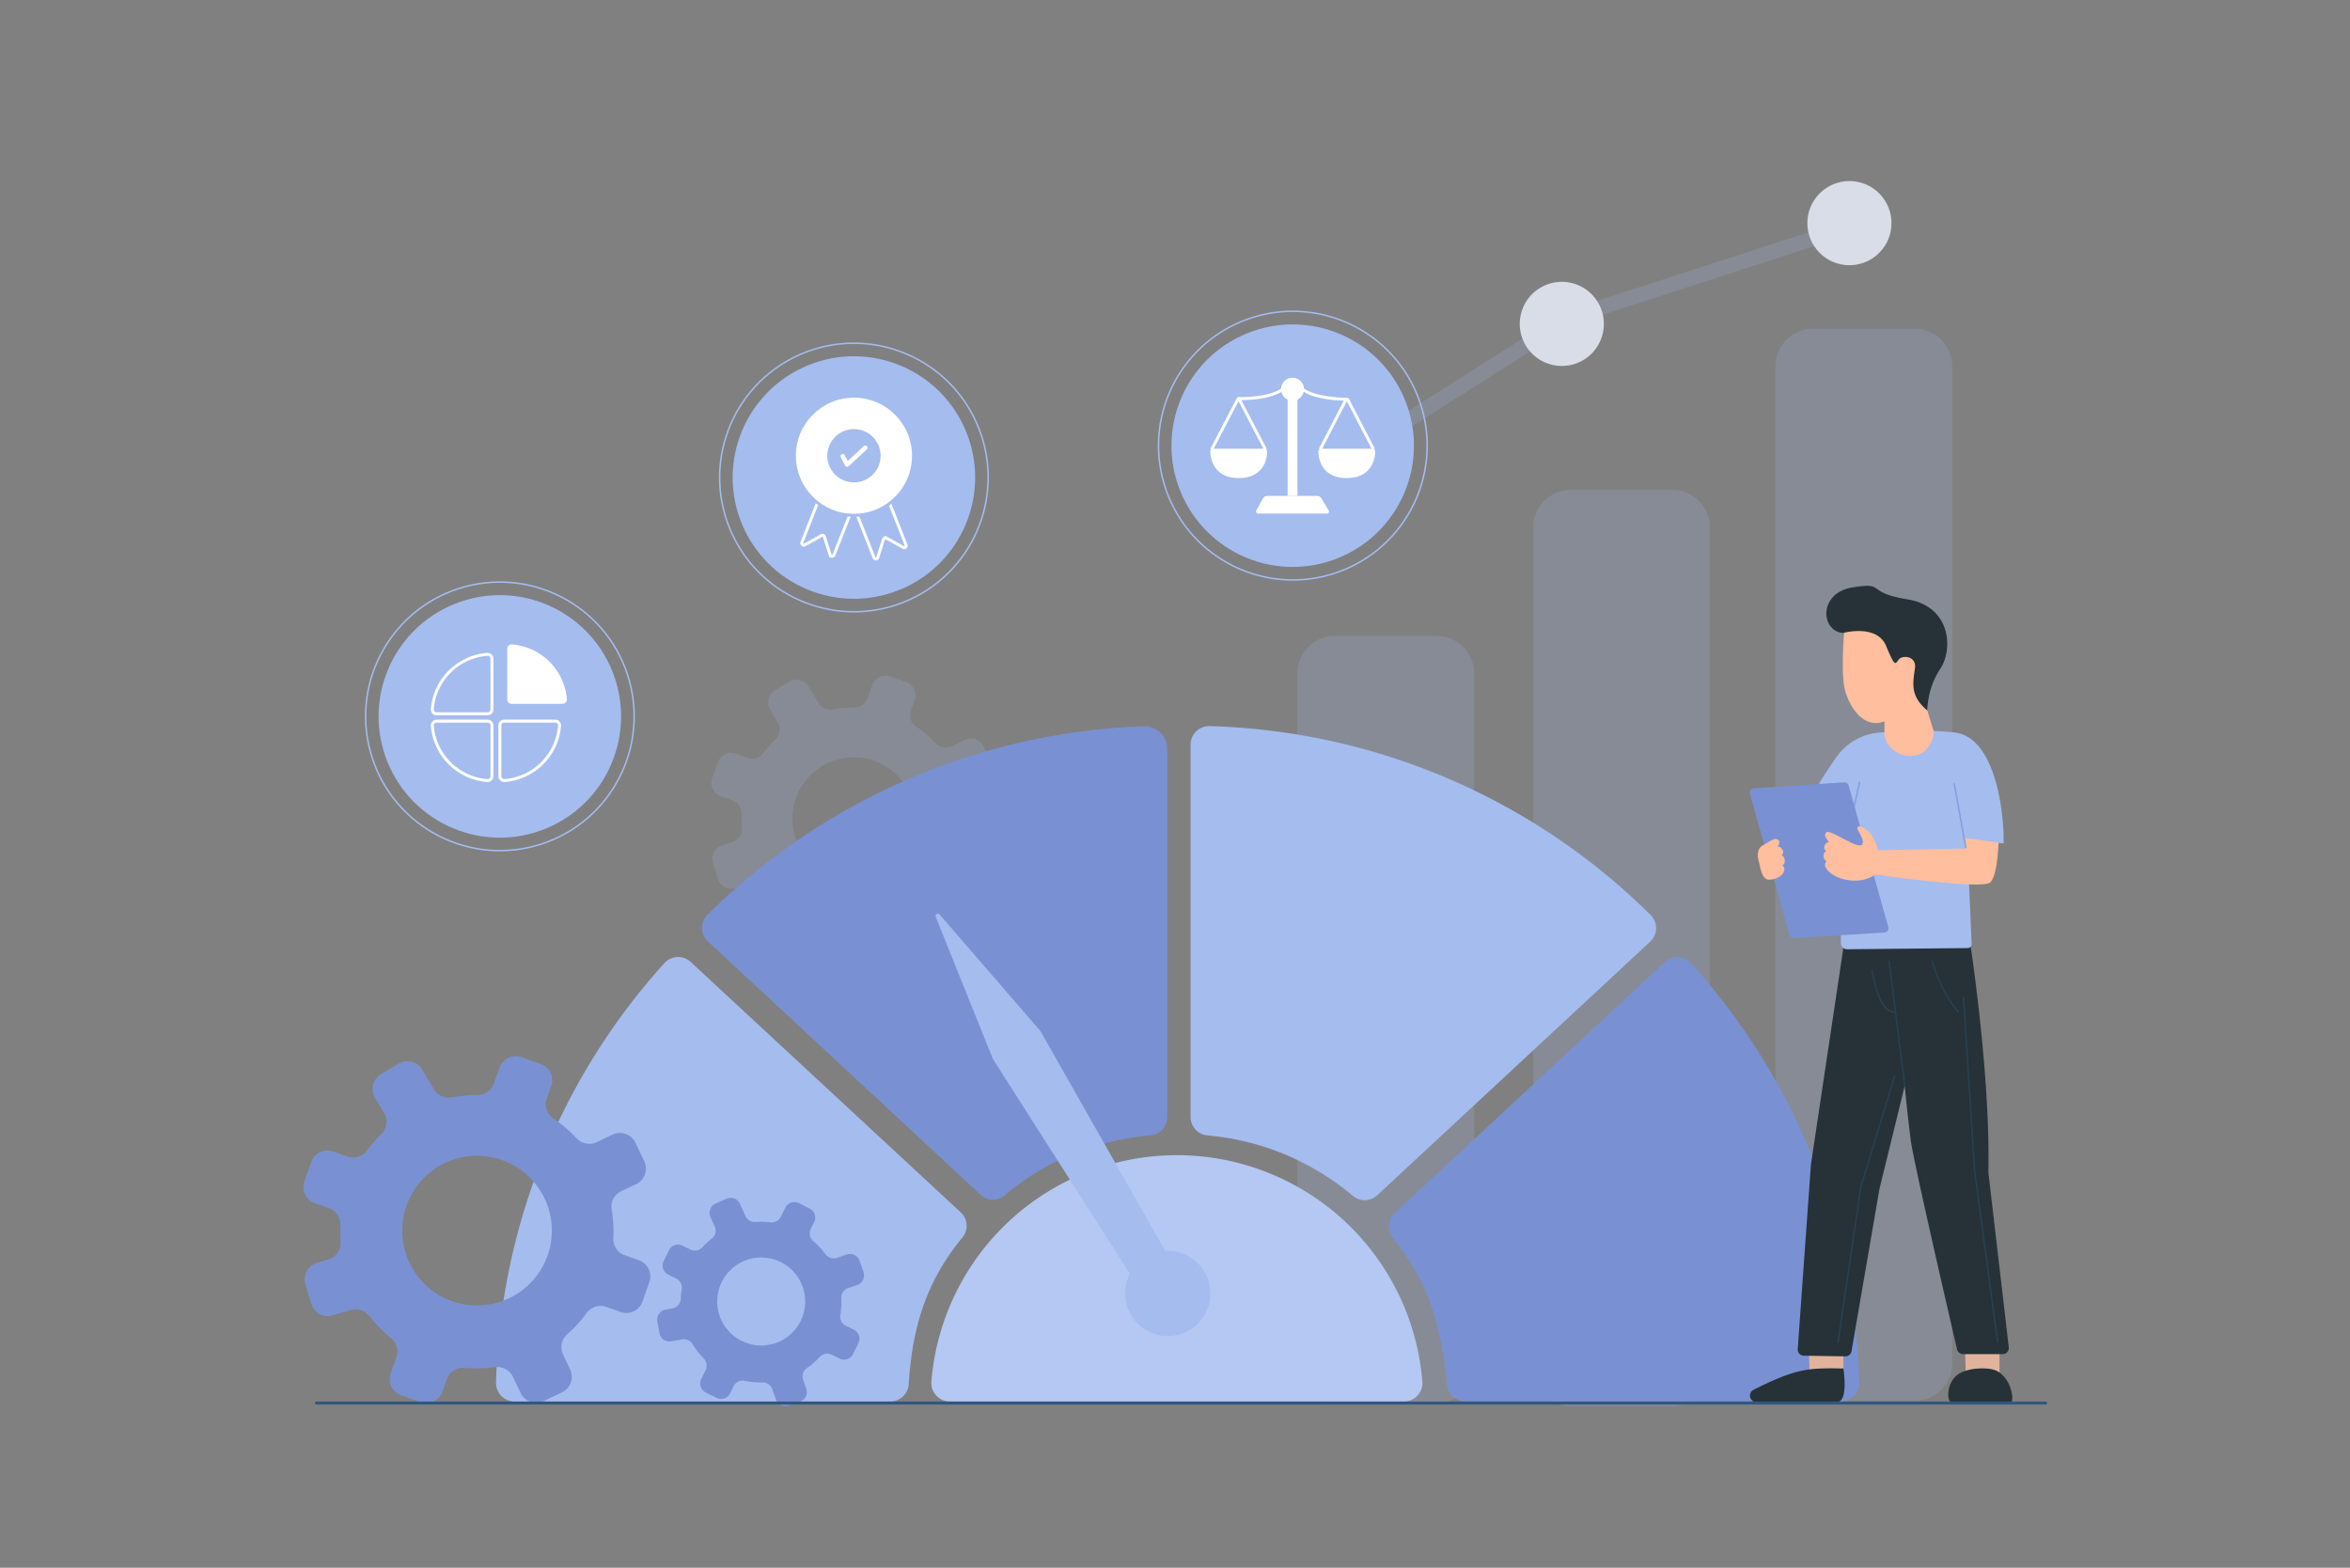 <svg xmlns="http://www.w3.org/2000/svg" xmlns:xlink="http://www.w3.org/1999/xlink" width="790" height="527" viewBox="0 0 790 527">
  <rect x="0" y="0" width="790" height="527" fill="#808080" stroke="none"/>
  <defs>
    <clipPath id="clip-rapid-provisioning">
      <rect width="790" height="527"/>
    </clipPath>
  </defs>
  <g id="rapid-provisioning" clip-path="url(#clip-rapid-provisioning)">
    <g id="Group_13179" data-name="Group 13179" transform="translate(0.073 18)">
      <g id="Group_13080" data-name="Group 13080" transform="translate(-34 8)">
        <path id="Path_2446" data-name="Path 2446" d="M485.844,122.561l-94.082,30.484-107.918,68.4" transform="translate(169.811 -72.288)" fill="none" stroke="#a5bcef" stroke-miterlimit="10" stroke-width="5" opacity="0.2"/>
        <circle id="Ellipse_62" data-name="Ellipse 62" cx="14.147" cy="14.147" r="14.147" transform="translate(635.642 49.007) rotate(-45)" fill="#d8dde7"/>
        <circle id="Ellipse_63" data-name="Ellipse 63" cx="14.147" cy="14.147" r="14.147" transform="translate(541.952 93.411) rotate(-76.767)" fill="#d8dde7"/>
      </g>
      <g id="_23991117_6895862" data-name="23991117_6895862" transform="translate(47.398 -75.457)">
        <g id="OBJECTS" transform="translate(54.529 148.457)">
          <g id="Group_13071" data-name="Group 13071" transform="translate(137.138 19.508)">
            <path id="Path_2445" data-name="Path 2445" d="M238.253,279.469l-3.882-1.382a4.691,4.691,0,0,1-3.153-4.605,37.5,37.5,0,0,0-.469-8.07,4.7,4.7,0,0,1,2.654-4.99l4.071-1.933a4.746,4.746,0,0,0,2.251-6.323l-2.418-5.089a4.746,4.746,0,0,0-6.323-2.251l-4.309,2.048a4.8,4.8,0,0,1-5.566-1,37.408,37.408,0,0,0-6.519-5.561,4.693,4.693,0,0,1-1.738-5.471l1.221-3.429a4.745,4.745,0,0,0-2.879-6.062l-5.309-1.89a4.745,4.745,0,0,0-6.062,2.879l-1.573,4.417a4.8,4.8,0,0,1-4.582,3.153,37.357,37.357,0,0,0-6.907.631,4.8,4.8,0,0,1-5.046-2.222L178.5,226.9a4.746,4.746,0,0,0-6.5-1.657l-4.844,2.878a4.745,4.745,0,0,0-1.655,6.5l2.5,4.214a4.714,4.714,0,0,1-.735,5.782,37.382,37.382,0,0,0-4.052,4.652,4.69,4.69,0,0,1-5.354,1.58l-3.883-1.382a4.745,4.745,0,0,0-6.062,2.879l-1.89,5.309a4.744,4.744,0,0,0,2.881,6.062l3.856,1.373a4.726,4.726,0,0,1,3.178,4.632,37.449,37.449,0,0,0,.062,4.65,4.711,4.711,0,0,1-3.353,4.843l-3.189.967a4.746,4.746,0,0,0-3.165,5.919l1.634,5.393a4.746,4.746,0,0,0,5.919,3.165l4.925-1.493a4.8,4.8,0,0,1,5.173,1.7,37.567,37.567,0,0,0,5.9,6A4.8,4.8,0,0,1,171.4,306.2l-1.574,4.422a4.745,4.745,0,0,0,2.879,6.062l5.309,1.89a4.744,4.744,0,0,0,6.062-2.881l1.221-3.429a4.69,4.69,0,0,1,4.8-3.142,37.412,37.412,0,0,0,8.522-.186,4.788,4.788,0,0,1,4.927,2.738l2.082,4.383a4.746,4.746,0,0,0,6.323,2.251l5.089-2.418a4.746,4.746,0,0,0,2.251-6.323l-1.951-4.109a4.7,4.7,0,0,1,1.1-5.548,37.545,37.545,0,0,0,5.5-5.993,4.69,4.69,0,0,1,5.355-1.577l3.879,1.38a4.744,4.744,0,0,0,6.062-2.879l1.89-5.309A4.746,4.746,0,0,0,238.253,279.469Zm-25.19-1.258a20.63,20.63,0,1,1-12.519-26.352A20.631,20.631,0,0,1,213.063,278.211Z" transform="translate(-145.745 -106.595)" fill="#a5bcef" opacity="0.2"/>
            <path id="Path_2447" data-name="Path 2447" d="M430.475,506H396.29a12.61,12.61,0,0,1-12.611-12.611V158.247a12.61,12.61,0,0,1,12.611-12.611h34.185a12.611,12.611,0,0,1,12.611,12.611V493.388A12.611,12.611,0,0,1,430.475,506Z" transform="translate(-25.96 -145.636)" fill="#a5bcef" opacity="0.2"/>
            <path id="Path_2448" data-name="Path 2448" d="M376.3,489.642H342.117a12.611,12.611,0,0,1-12.611-12.611V194.288a12.61,12.61,0,0,1,12.611-12.611H376.3a12.611,12.611,0,0,1,12.611,12.611V477.029A12.61,12.61,0,0,1,376.3,489.642Z" transform="translate(-53.233 -127.492)" fill="#a5bcef" opacity="0.2"/>
            <path id="Path_2449" data-name="Path 2449" d="M323.584,472.206H289.4a12.611,12.611,0,0,1-12.611-12.611V226.909A12.611,12.611,0,0,1,289.4,214.3h34.185a12.611,12.611,0,0,1,12.611,12.611V459.593A12.611,12.611,0,0,1,323.584,472.206Z" transform="translate(-79.773 -111.069)" fill="#a5bcef" opacity="0.2"/>
          </g>
          <g id="Group_13072" data-name="Group 13072" transform="translate(64.737 153.083)">
            <path id="Path_2450" data-name="Path 2450" d="M292.234,234.517a219.285,219.285,0,0,0-146.748,63.363,6.21,6.21,0,0,0,.143,8.965L237.289,392a6.163,6.163,0,0,0,8.215.2c13.262-11.507,30.345-18.45,48.917-20.169a6.142,6.142,0,0,0,5.632-6.089V242.1A7.58,7.58,0,0,0,292.234,234.517Z" transform="translate(-74.402 -234.467)" fill="#7991d2"/>
            <path id="Path_2451" data-name="Path 2451" d="M103.8,435.52H230.16a6.223,6.223,0,0,0,6.191-5.886c1.2-19.881,6.361-35.135,18.071-49.271a6.168,6.168,0,0,0-.612-8.437l-90.776-84.161a6.216,6.216,0,0,0-8.839.4,219.171,219.171,0,0,0-56.6,140.972A6.216,6.216,0,0,0,103.8,435.52Z" transform="translate(-97.588 -208.491)" fill="#a5bcef"/>
            <path id="Path_2452" data-name="Path 2452" d="M252.9,240.7V365.9a6.235,6.235,0,0,0,5.686,6.179,87.534,87.534,0,0,1,48.9,20.351,6.2,6.2,0,0,0,8.191-.265l91.732-85.227a6.211,6.211,0,0,0,.144-8.964A219.287,219.287,0,0,0,259.3,234.485,6.222,6.222,0,0,0,252.9,240.7Z" transform="translate(-19.398 -234.482)" fill="#a5bcef"/>
            <path id="Path_2453" data-name="Path 2453" d="M455.344,429.073A219.158,219.158,0,0,0,398.826,288.2a6.215,6.215,0,0,0-8.845-.394l-90.737,84.3a6.19,6.19,0,0,0-.692,8.322c11.946,15.394,16.007,27.844,18.207,49.468a6.2,6.2,0,0,0,6.167,5.566H449.135A6.212,6.212,0,0,0,455.344,429.073Z" transform="translate(2.935 -208.475)" fill="#7991d2"/>
            <path id="Path_2454" data-name="Path 2454" d="M277.475,330.418a82.8,82.8,0,0,0-82.525,76.067,6.22,6.22,0,0,0,6.191,6.728H353.809A6.222,6.222,0,0,0,360,406.485,82.8,82.8,0,0,0,277.475,330.418Z" transform="translate(-48.583 -186.184)" fill="#b4c8f3"/>
            <path id="Path_2455" data-name="Path 2455" d="M286.183,396.625a14.326,14.326,0,0,0-13.118-6.88l-41.632-73.333a6.244,6.244,0,0,0-.7-1l-33.473-38.7a.779.779,0,0,0-1.313.8L214.918,324.7a6.389,6.389,0,0,0,.526,1.024l45.765,71.74a14.328,14.328,0,1,0,24.974-.836Z" transform="translate(-48.103 -213.357)" fill="#a5bcef"/>
          </g>
          <g id="Group_13073" data-name="Group 13073" transform="translate(486.212 105.939)">
            <path id="_x3C_Path_x3E__00000138563062923775684380000012454294533470615700_" d="M391.105,372.29l.329,10.664,11.348-1.879-.045-8.843Z" transform="translate(-371.295 -117.989)" fill="#e1b39d"/>
            <path id="_x3C_Path_x3E__00000160180017862853162350000000287591358521787573_" d="M409.39,378.128c-11.73-.179-15.571-.194-30.287,7.2a2.2,2.2,0,0,0,1.1,4.119l27.044-.134C411.166,389.535,409.39,378.128,409.39,378.128Z" transform="translate(-377.903 -115.044)" fill="#263238"/>
            <path id="_x3C_Path_x3E__00000112624079694796329930000007839038440083317391_" d="M426.033,371.788l.274,10.7,11.384.866-.056-10.956Z" transform="translate(-353.711 -118.213)" fill="#e1b39d"/>
            <path id="_x3C_Path_x3E_" d="M433.363,378.083c-1.482.006-6.2.317-8.637,2.741-3.153,3.13-2.732,8.549-1.451,8.553l20.06.068c.97.075.649-4.673-1.594-7.693C439.722,379.029,438.041,378.061,433.363,378.083Z" transform="translate(-355.583 -115.043)" fill="#263238"/>
            <path id="Path_2456" data-name="Path 2456" d="M446.9,285.642c1.209,8.236,6.441,45.783,5.859,75.174a2.238,2.238,0,0,0,.012.265l6.835,58.579a2.068,2.068,0,0,1-2.054,2.308H444.23a2.068,2.068,0,0,1-2.015-1.6c-2.311-9.951-14.639-63.2-15.561-70.265-1.016-7.8-2.034-18.306-2.034-18.306L416.164,366.3c-.012.047-.021.093-.03.141l-9.4,54.561a2.068,2.068,0,0,1-2.07,1.717l-13.974-.221a2.067,2.067,0,0,1-2.03-2.215l4.426-61.97c0-.053.01-.107.018-.159l11.232-74.992a2.068,2.068,0,0,1,2.179-1.758l38.473,2.482A2.056,2.056,0,0,1,446.9,285.642Z" transform="translate(-372.527 -163.715)" fill="#263238"/>
            <line id="Line_5" data-name="Line 5" x1="5.262" y1="41.827" transform="translate(46.852 126.254)" fill="none" stroke="#264154" stroke-linecap="round" stroke-miterlimit="10" stroke-width="0.5"/>
            <path id="Path_2457" data-name="Path 2457" d="M416.705,312.722l-11.346,37.206-7.695,52.263" transform="translate(-367.993 -147.949)" fill="none" stroke="#264154" stroke-linecap="round" stroke-miterlimit="10" stroke-width="0.5"/>
            <path id="Path_2458" data-name="Path 2458" d="M425.721,295.161l3.763,58.464,7.72,57.406" transform="translate(-353.868 -156.79)" fill="none" stroke="#264154" stroke-linecap="round" stroke-miterlimit="10" stroke-width="0.5"/>
            <path id="Path_2459" data-name="Path 2459" d="M405.281,289.138s2.013,14.149,7.589,13.952" transform="translate(-364.158 -159.822)" fill="none" stroke="#264154" stroke-linecap="round" stroke-miterlimit="10" stroke-width="0.5"/>
            <path id="Path_2460" data-name="Path 2460" d="M418.779,287.1a45.856,45.856,0,0,0,8.7,17.017" transform="translate(-357.363 -160.847)" fill="none" stroke="#264154" stroke-linecap="round" stroke-miterlimit="10" stroke-width="0.5"/>
            <path id="Path_2461" data-name="Path 2461" d="M445.546,278.838c-.032-.731-.483-7.048.248-7.09l11.65,1.619c.465-6.2-1.591-35.759-16.545-37.281-10.667-1.084-15.965-.344-24.332-.009a19.6,19.6,0,0,0-15.191,8.2c-4.377,6.149-9.894,14.87-11.629,21.877-2.58,10.419,8.727,15.054,12.062,16.178a1.33,1.33,0,0,1,.907,1.261l.093,23.32a2.068,2.068,0,0,0,2.087,2.058l40.612-.4a1.341,1.341,0,0,0,1.258-1.394Z" transform="translate(-372.17 -186.816)" fill="#a5bcef"/>
            <path id="Path_2462" data-name="Path 2462" d="M412.755,244.952l-.032,4.731a8.586,8.586,0,0,0,8.579,6.848c7.459.194,8.081-7.949,8.081-7.949l-2.212-7.26,0-8.031L430.09,221l-30.518-10.5s-1.891,18.038,0,24.35S406.227,247.488,412.755,244.952Z" transform="translate(-367.456 -199.413)" fill="#ffbe9d"/>
            <path id="Path_2463" data-name="Path 2463" d="M400.666,218.964s11.369-3.169,14.507,4.413,3.016,5.857,4.322,4.407,5.865-1.03,5.348,2.956c-.658,5.067-1.78,9.3,4.177,14.293a26.494,26.494,0,0,1,4.27-13.929c4.414-6.46,3.795-21.014-10.915-23.428s-6.845-5.848-18.446-4.047S393.063,218.317,400.666,218.964Z" transform="translate(-369.302 -203.125)" fill="#263238"/>
            <line id="Line_6" data-name="Line 6" x1="3.126" y2="13.793" transform="translate(33.807 66.035)" fill="none" stroke="#819fe1" stroke-linecap="round" stroke-miterlimit="10" stroke-width="0.5"/>
            <path id="Path_2464" data-name="Path 2464" d="M379.284,249.053l30.394-2a1.449,1.449,0,0,1,1.49,1.054l13.341,47.612a1.449,1.449,0,0,1-1.308,1.837l-30.445,1.833a1.45,1.45,0,0,1-1.482-1.055l-13.292-47.443A1.451,1.451,0,0,1,379.284,249.053Z" transform="translate(-377.929 -181.012)" fill="#7991d2"/>
            <path id="Path_2465" data-name="Path 2465" d="M441.714,256.38l.528,8.216-29.555.613s-.858-4.365-3.273-6.42-3.486-1.891-3.635-1.085,2.348,3.614,1.78,5.04c-.245,3.562-11.85-5.683-12.325-3.35-1.045.83,1.015,3.007,1.015,3.007-1.254.1-2.443,2.224-.872,3.047-1.3.4-1.239,3.068.11,3.378-3.193,3,7.97,10.094,16.386,4.527,0,0,35.729,5.146,38.559,2.687s2.932-16.151,2.932-16.151Z" transform="translate(-369.617 -176.314)" fill="#ffbe9d"/>
            <path id="Path_2466" data-name="Path 2466" d="M423.657,242.842l1.72,24.714,14.8,2.126c.529.057-1.326-4.283-1.481-4.793l-2.261-4.99Z" transform="translate(-354.907 -183.129)" fill="#a5bcef"/>
            <path id="Path_2467" data-name="Path 2467" d="M380.08,267.338c-.549-1.745-.616-4.318,1.082-5.306,3.336-1.941,4.127-2.759,5.3-2.1s-.029,2.36-.029,2.36c1.257-.054,2.693,1.915,1.231,2.921,1.34.245,1.6,2.9.3,3.366,1.887,1.386-.155,4.554-4.267,4.852C380.945,273.629,380.539,268.8,380.08,267.338Z" transform="translate(-377.02 -174.638)" fill="#ffbe9d"/>
            <line id="Line_7" data-name="Line 7" x1="3.876" y1="21.46" transform="translate(68.75 66.507)" fill="none" stroke="#819fe1" stroke-linecap="round" stroke-miterlimit="10" stroke-width="0.5"/>
          </g>
          <g id="Group_13074" data-name="Group 13074" transform="translate(0 264.022)">
            <path id="Path_2468" data-name="Path 2468" d="M167.3,376.886l-4.733-1.684a5.715,5.715,0,0,1-3.843-5.614,45.648,45.648,0,0,0-.573-9.839,5.728,5.728,0,0,1,3.235-6.083l4.964-2.357A5.785,5.785,0,0,0,169.1,343.6l-2.947-6.2a5.785,5.785,0,0,0-7.708-2.744l-5.253,2.5a5.849,5.849,0,0,1-6.785-1.216,45.61,45.61,0,0,0-7.947-6.781,5.717,5.717,0,0,1-2.118-6.669l1.488-4.18a5.786,5.786,0,0,0-3.511-7.391l-6.471-2.3a5.786,5.786,0,0,0-7.391,3.511l-1.917,5.385a5.857,5.857,0,0,1-5.587,3.843,45.526,45.526,0,0,0-8.419.77,5.858,5.858,0,0,1-6.152-2.709l-3.924-6.6a5.786,5.786,0,0,0-7.929-2.019l-5.906,3.509a5.787,5.787,0,0,0-2.019,7.929l3.052,5.137a5.745,5.745,0,0,1-.9,7.048,45.7,45.7,0,0,0-4.939,5.669,5.718,5.718,0,0,1-6.526,1.927l-4.733-1.684a5.786,5.786,0,0,0-7.391,3.511l-2.3,6.471a5.786,5.786,0,0,0,3.511,7.391l4.7,1.673a5.761,5.761,0,0,1,3.874,5.647,45.676,45.676,0,0,0,.075,5.669,5.742,5.742,0,0,1-4.088,5.9l-3.888,1.179a5.786,5.786,0,0,0-3.859,7.215l1.994,6.573a5.784,5.784,0,0,0,7.215,3.858l6-1.819a5.859,5.859,0,0,1,6.307,2.067,45.667,45.667,0,0,0,7.188,7.316,5.85,5.85,0,0,1,1.9,6.5l-1.918,5.391a5.786,5.786,0,0,0,3.511,7.391l6.471,2.3a5.786,5.786,0,0,0,7.391-3.51l1.488-4.181a5.72,5.72,0,0,1,5.857-3.831,45.646,45.646,0,0,0,10.389-.227A5.837,5.837,0,0,1,125,416.15l2.538,5.342a5.785,5.785,0,0,0,7.708,2.744l6.2-2.947a5.785,5.785,0,0,0,2.744-7.708l-2.378-5.008a5.729,5.729,0,0,1,1.341-6.764,45.632,45.632,0,0,0,6.708-7.307,5.72,5.72,0,0,1,6.528-1.923l4.73,1.684a5.786,5.786,0,0,0,7.391-3.511l2.3-6.472A5.793,5.793,0,0,0,167.3,376.886Zm-30.709-1.532a25.15,25.15,0,1,1-15.263-32.127A25.15,25.15,0,0,1,136.593,375.354Z" transform="translate(-54.529 -308.272)" fill="#7991d2"/>
            <path id="Path_2469" data-name="Path 2469" d="M199.717,384.263l-2.652-1.3a3.36,3.36,0,0,1-1.869-3.536,26.841,26.841,0,0,0,.323-5.785,3.371,3.371,0,0,1,2.3-3.338l3.057-1.045a3.4,3.4,0,0,0,2.118-4.319l-1.307-3.822A3.4,3.4,0,0,0,197.364,359l-3.235,1.107a3.438,3.438,0,0,1-3.882-1.164,26.8,26.8,0,0,0-4.189-4.492,3.362,3.362,0,0,1-.792-4.037l1.149-2.342a3.4,3.4,0,0,0-1.556-4.552l-3.626-1.779a3.4,3.4,0,0,0-4.552,1.556l-1.479,3.017a3.444,3.444,0,0,1-3.52,1.872,26.82,26.82,0,0,0-4.97-.114,3.446,3.446,0,0,1-3.413-1.994l-1.851-4.119a3.4,3.4,0,0,0-4.5-1.709l-3.685,1.655a3.4,3.4,0,0,0-1.709,4.5l1.439,3.205a3.381,3.381,0,0,1-.994,4.058,26.893,26.893,0,0,0-3.264,2.981,3.363,3.363,0,0,1-3.942.689l-2.652-1.3a3.4,3.4,0,0,0-4.552,1.556l-1.779,3.626a3.4,3.4,0,0,0,1.556,4.552L140,367.059a3.386,3.386,0,0,1,1.885,3.557,26.937,26.937,0,0,0-.335,3.317,3.376,3.376,0,0,1-2.783,3.175l-2.35.429a3.4,3.4,0,0,0-2.736,3.957l.725,3.974a3.4,3.4,0,0,0,3.957,2.736l3.629-.661a3.445,3.445,0,0,1,3.547,1.63,26.911,26.911,0,0,0,3.709,4.754,3.439,3.439,0,0,1,.678,3.925l-1.481,3.02A3.4,3.4,0,0,0,150,405.424l3.626,1.779a3.4,3.4,0,0,0,4.552-1.556l1.149-2.342a3.364,3.364,0,0,1,3.679-1.846,26.811,26.811,0,0,0,6.083.562,3.431,3.431,0,0,1,3.285,2.351l1.126,3.291a3.4,3.4,0,0,0,4.319,2.118l3.822-1.306a3.4,3.4,0,0,0,2.118-4.319l-1.055-3.085a3.364,3.364,0,0,1,1.236-3.861,26.917,26.917,0,0,0,4.407-3.819,3.365,3.365,0,0,1,3.942-.687l2.651,1.3a3.4,3.4,0,0,0,4.552-1.556l1.779-3.626A3.406,3.406,0,0,0,199.717,384.263Zm-17.837-2.948a14.787,14.787,0,1,1-6.767-19.787A14.788,14.788,0,0,1,181.88,381.315Z" transform="translate(-14.708 -292.325)" fill="#7991d2"/>
          </g>
          <g id="Group_13079" data-name="Group 13079" transform="translate(9.175 0)">
            <g id="Group_13076" data-name="Group 13076" transform="translate(116.167 9.784)">
              <circle id="Ellipse_00000171714266029810011960000000756364014817308845_" cx="40.757" cy="40.757" r="40.757" transform="translate(6.615 37.318) rotate(-22.112)" fill="#a5bcef"/>
              <circle id="Ellipse_00000161625256400150880080000012379079514579207047_" cx="45.136" cy="45.136" r="45.136" transform="matrix(0.911, -0.412, 0.412, 0.911, 0, 37.201)" fill="none" stroke="#a5bcef" stroke-miterlimit="10" stroke-width="0.5"/>
              <path id="Path_2470" data-name="Path 2470" d="M173.423,180.988l-7.413,18.891a.675.675,0,0,0,.956.836l5.633-3.13a.675.675,0,0,1,.971.388l1.927,6.121a.675.675,0,0,0,1.272.045l6.692-16.945a.675.675,0,0,0-.26-.813l-8.782-5.712A.675.675,0,0,0,173.423,180.988Z" transform="translate(-123.772 -118.33)" fill="none" stroke="#fff" stroke-miterlimit="10" stroke-width="1"/>
              <path id="Path_2471" data-name="Path 2471" d="M187.716,181.548l7.413,18.891a.675.675,0,0,1-.956.836l-5.633-3.13a.675.675,0,0,0-.971.388l-1.927,6.121a.675.675,0,0,1-1.272.045l-6.692-16.945a.675.675,0,0,1,.26-.813l8.782-5.712A.677.677,0,0,1,187.716,181.548Z" transform="translate(-117.897 -118.048)" fill="none" stroke="#fff" stroke-miterlimit="10" stroke-width="1"/>
              <circle id="Ellipse_61" data-name="Ellipse 61" cx="20.023" cy="20.023" r="20.023" transform="translate(39.711 32.396)" fill="#fff" stroke="#a5bcef" stroke-miterlimit="10" stroke-width="1"/>
              <path id="Path_2472" data-name="Path 2472" d="M190.25,177.2a9.454,9.454,0,1,1-9.454-9.454A9.453,9.453,0,0,1,190.25,177.2Z" transform="translate(-121.062 -124.78)" fill="#a5bcef" stroke="#fff" stroke-miterlimit="10" stroke-width="1"/>
              <g id="Group_13075" data-name="Group 13075" transform="translate(55.206 49.022)">
                <path id="Path_2473" data-name="Path 2473" d="M177.391,178.676a.766.766,0,0,1-1.2-.2l-1.487-2.811a.752.752,0,0,1,1.329-.7l1.039,1.965,5.342-4.946a.752.752,0,1,1,1.022,1.1Z" transform="translate(-174.619 -171.774)" fill="#fff"/>
              </g>
            </g>
            <g id="Group_13077" data-name="Group 13077" transform="translate(0 92.95)">
              <circle id="Ellipse_00000046328785889648161480000012095558864803588772_" cx="40.757" cy="40.757" r="40.757" transform="translate(3.752 34.453) rotate(-22.112)" fill="#a5bcef"/>
              <circle id="Ellipse_00000008107827841384048480000008971723217042154133_" cx="45.136" cy="45.136" r="45.136" transform="matrix(0.951, -0.309, 0.309, 0.951, 0, 27.876)" fill="none" stroke="#a5bcef" stroke-miterlimit="10" stroke-width="0.5"/>
              <path id="Path_2474" data-name="Path 2474" d="M83.351,234.97a20.128,20.128,0,0,0,18.465,18.374,1.472,1.472,0,0,0,1.589-1.463V234.835a1.46,1.46,0,0,0-1.461-1.46H84.812A1.47,1.47,0,0,0,83.351,234.97Z" transform="translate(-49.197 -174.906)" fill="none" stroke="#fff" stroke-miterlimit="10" stroke-width="1"/>
              <path id="Path_2475" data-name="Path 2475" d="M98.458,234.835v17.046a1.472,1.472,0,0,0,1.589,1.463,20.131,20.131,0,0,0,18.465-18.374,1.47,1.47,0,0,0-1.461-1.6H99.919A1.459,1.459,0,0,0,98.458,234.835Z" transform="translate(-41.588 -174.906)" fill="none" stroke="#fff" stroke-miterlimit="10" stroke-width="1"/>
              <path id="Path_2476" data-name="Path 2476" d="M120.159,234.594a20.128,20.128,0,0,0-18.465-18.374,1.472,1.472,0,0,0-1.589,1.463v17.046a1.461,1.461,0,0,0,1.461,1.461H118.7A1.474,1.474,0,0,0,120.159,234.594Z" transform="translate(-40.759 -183.545)" fill="#fff"/>
              <path id="Path_2477" data-name="Path 2477" d="M103.405,236.951V219.905a1.472,1.472,0,0,0-1.589-1.463,20.131,20.131,0,0,0-18.465,18.374,1.471,1.471,0,0,0,1.463,1.6h17.132A1.458,1.458,0,0,0,103.405,236.951Z" transform="translate(-49.197 -182.426)" fill="none" stroke="#fff" stroke-miterlimit="10" stroke-width="1"/>
            </g>
            <g id="Group_13078" data-name="Group 13078" transform="translate(264.627 0)">
              <circle id="Ellipse_00000143595218871136369700000006950580999599198886_" cx="40.757" cy="40.757" r="40.757" transform="translate(5.663 36.392) rotate(-22.112)" fill="#a5bcef"/>
              <circle id="Ellipse_00000084493103705689088950000005043844548873175961_" cx="45.136" cy="45.136" r="45.136" transform="matrix(0.927, -0.376, 0.376, 0.927, 0, 33.924)" fill="none" stroke="#a5bcef" stroke-miterlimit="10" stroke-width="0.5"/>
              <path id="Path_2478" data-name="Path 2478" d="M257.578,172.788H276.2a.238.238,0,0,1,.243.235c.012,1.451-.362,9.135-9.572,9.135-9.06,0-9.562-7.567-9.569-9.1A.267.267,0,0,1,257.578,172.788Z" transform="translate(-226.247 -112.458)" fill="#fff"/>
              <path id="Path_2479" data-name="Path 2479" d="M257.752,178.018l8.724-16.721a.141.141,0,0,1,.254,0l8.727,16.73a.4.4,0,0,1-.323.586H258.081A.4.4,0,0,1,257.752,178.018Z" transform="translate(-226.044 -118.284)" fill="none" stroke="#fff" stroke-miterlimit="10" stroke-width="1"/>
              <path id="Path_2480" data-name="Path 2480" d="M291.378,188.943H268.24a.7.7,0,0,1-.61-1.025l2.154-3.966a1.8,1.8,0,0,1,1.579-.94h16.651a1.8,1.8,0,0,1,1.546.881l2.393,4.038A.668.668,0,0,1,291.378,188.943Z" transform="translate(-221.09 -107.311)" fill="#fff"/>
              <rect id="Rectangle_484" data-name="Rectangle 484" width="3.288" height="37.833" transform="translate(57.063 37.868)" fill="#fff"/>
              <path id="Path_2481" data-name="Path 2481" d="M280.84,160.446a3.855,3.855,0,1,1-3.855-3.855A3.855,3.855,0,0,1,280.84,160.446Z" transform="translate(-218.278 -120.613)" fill="#fff"/>
              <path id="Path_2482" data-name="Path 2482" d="M263.729,162.486s11.325.223,15.18-3.632" transform="translate(-223.011 -119.473)" fill="none" stroke="#fff" stroke-miterlimit="10" stroke-width="1"/>
              <path id="Path_2483" data-name="Path 2483" d="M300.266,172.788H281.8a.33.33,0,0,0-.338.329c.008,1.663.549,9.04,9.572,9.04,8.941,0,9.547-7.368,9.569-9.037A.333.333,0,0,0,300.266,172.788Z" transform="translate(-214.082 -112.458)" fill="#fff"/>
              <path id="Path_2484" data-name="Path 2484" d="M299.6,177.93l-8.451-16.3a.386.386,0,0,0-.693,0l-8.449,16.3a.4.4,0,0,0,.332.586h16.929A.4.4,0,0,0,299.6,177.93Z" transform="translate(-213.831 -118.187)" fill="none" stroke="#fff" stroke-miterlimit="10" stroke-width="1"/>
              <path id="Path_2485" data-name="Path 2485" d="M292.976,162.7s-11.515.014-15.37-3.841" transform="translate(-216.025 -119.473)" fill="none" stroke="#fff" stroke-miterlimit="10" stroke-width="1"/>
            </g>
          </g>
          <line id="Line_9" data-name="Line 9" x2="581.287" transform="translate(4.376 380.645)" fill="none" stroke="#315782" stroke-linecap="round" stroke-miterlimit="10" stroke-width="1"/>
        </g>
      </g>
    </g>
  </g>
</svg>
